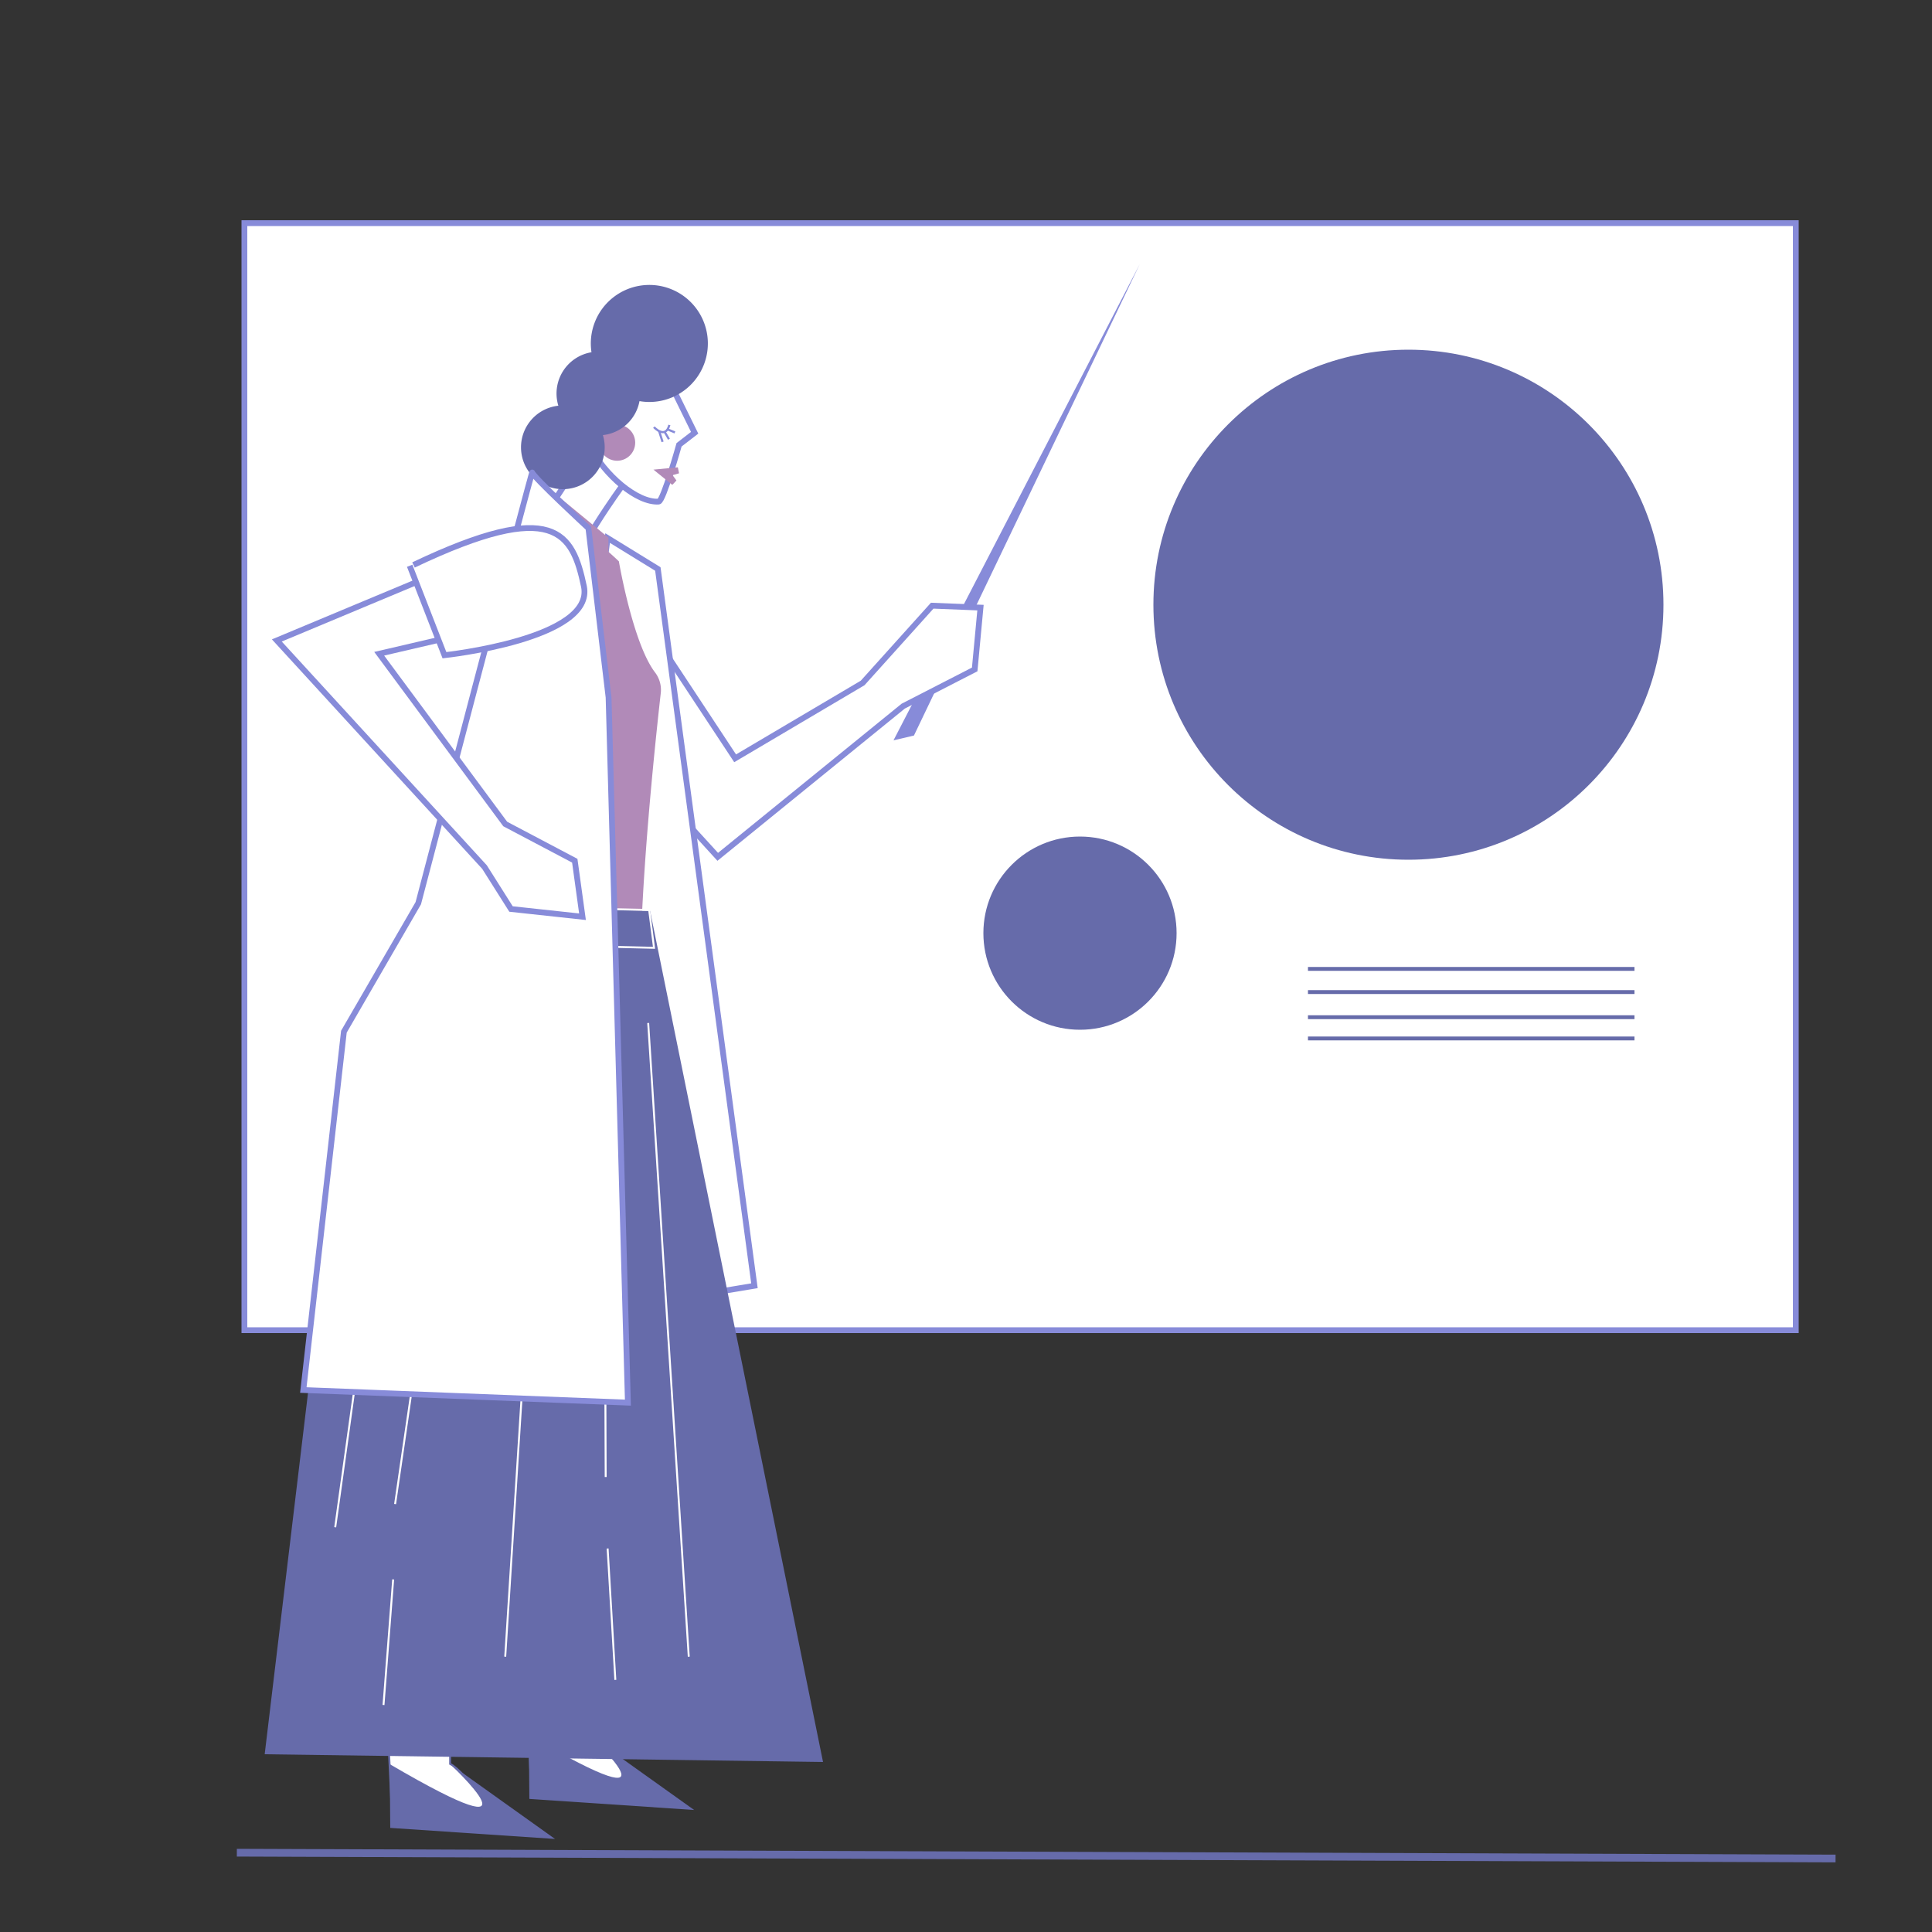 <svg xmlns="http://www.w3.org/2000/svg" viewBox="0 0 1000 1000"><rect x="0" y="0" width="1000" height="1000" fill="#333333" stroke="none"/><title>Mesa de trabajo 8</title><g id="Capa_1" data-name="Capa 1"><rect x="126.5" y="115.5" width="803" height="573" fill="#fff" stroke="#878bd9" stroke-miterlimit="10" stroke-width="3"/><polygon points="462.47 383.2 589.95 136.67 473.06 380.71 462.47 383.2" fill="#878bd9"/><polygon points="314.5 292.5 380.5 392.5 446.5 353.5 482.5 313.5 507.5 314.5 504.5 346.5 467.5 365.5 371.5 443.5 308.5 374.5 314.5 292.5" fill="#fff" stroke="#878bd9" stroke-miterlimit="10" stroke-width="3"/><polyline points="372.5 666.5 282.15 528.97 314.5 278.5 340.5 294.5 390.5 665.5 372.5 668.5" fill="#fff" stroke="#878bd9" stroke-miterlimit="10" stroke-width="3"/><line x1="122.59" y1="958.95" x2="950.08" y2="961.96" fill="none" stroke="#666baa" stroke-miterlimit="10" stroke-width="4"/><path d="M273,885l1.45,30.15L330,927s-17-25-25-29v-8Z" fill="#fff" stroke="#666baa" stroke-miterlimit="10"/><path d="M273.72,898.12l.27,33,85.29,5.72-54.54-38.93S358.7,947.88,273.72,898.12Z" fill="#666baa"/><line x1="280.73" y1="268.42" x2="299.89" y2="239.48" fill="none" stroke="#878bd9" stroke-miterlimit="10" stroke-width="3"/><path d="M322.19,251.21S295.47,288,296.53,297.33" fill="none" stroke="#878bd9" stroke-miterlimit="10" stroke-width="3"/><circle cx="319.43" cy="229.13" r="9.35" fill="#b18ab8"/><path d="M347.39,199.28,359.55,224l-8.07,6.23s-8.17,29.22-10.53,29.39c-11.17.76-28.2-13.82-35.7-28.83" fill="none" stroke="#878bd9" stroke-miterlimit="10" stroke-width="3"/><polygon points="348.12 245.95 350.12 248.68 348.78 250.16 347.96 250.96 338.23 243.08 350.85 241.88 351.48 244.98 348.12 245.95" fill="#b18ab8"/><path d="M355.13,201.33A30.19,30.19,0,0,1,331,207.62a21.64,21.64,0,0,1-18.95,17.59A21.66,21.66,0,1,1,289,210a21.66,21.66,0,0,1,17.15-27.68,30.29,30.29,0,1,1,49,19Z" fill="#666baa"/><path d="M338.46,221.07s6,6.55,8-1.12" fill="none" stroke="#878bd9" stroke-miterlimit="10" stroke-width="1.12"/><line x1="341.16" y1="223.13" x2="342.94" y2="228.71" fill="#fff" stroke="#878bd9" stroke-miterlimit="10" stroke-width="1.12"/><line x1="344.04" y1="223.57" x2="346.24" y2="227.33" fill="#fff" stroke="#878bd9" stroke-miterlimit="10" stroke-width="1.12"/><line x1="345.52" y1="222.24" x2="349.33" y2="223.82" fill="#fff" stroke="#878bd9" stroke-miterlimit="10" stroke-width="1.12"/><path d="M342,358.87c-3.62,32-17.5,162.79-6.17,185.58L195.27,562.64s63.25-263.94,77.47-303.23v0l4-12.57,38.18,31.46,0,7.31c1.89,1.64,3.71,3.3,5.41,4.94,0,0,7.24,42.58,18.78,57.57A14.89,14.89,0,0,1,342,358.87Z" fill="#b18ab8"/><path d="M201,900l1.45,30.15L258,942s-17-25-25-29v-8Z" fill="#fff" stroke="#666baa" stroke-miterlimit="10"/><polygon points="181 541 137 908 426 912 336.5 471.5 217 468 181 541" fill="#666baa"/><line x1="284.5" y1="493.5" x2="261.5" y2="857.5" fill="none" stroke="#fff" stroke-miterlimit="10"/><line x1="312.5" y1="496.5" x2="313.5" y2="764.5" fill="none" stroke="#fff" stroke-miterlimit="10"/><line x1="314.5" y1="801.5" x2="318.5" y2="869.5" fill="none" stroke="#fff" stroke-miterlimit="10"/><line x1="244.5" y1="503.5" x2="204.5" y2="778.5" fill="none" stroke="#fff" stroke-miterlimit="10"/><line x1="203.5" y1="817.5" x2="198.5" y2="882.5" fill="none" stroke="#fff" stroke-miterlimit="10"/><polyline points="220.5 507.5 200.5 596.5 173.5 790.5" fill="none" stroke="#fff" stroke-miterlimit="10"/><line x1="335.5" y1="529.5" x2="356.5" y2="857.5" fill="none" stroke="#fff" stroke-miterlimit="10"/><polyline points="214.8 468.32 336 471 338.53 490.59 230 488" fill="none" stroke="#fff" stroke-miterlimit="10"/><path d="M201.72,913.12l.27,33,85.29,5.72-54.54-38.93S286.7,962.88,201.72,913.12Z" fill="#666baa"/><path d="M304.56,273.38,315,361l10,365-168-6.53L178,534l38.5-66.5s59-225,59-223S304.56,273.38,304.56,273.38Z" fill="#fff" stroke="#878bd9" stroke-miterlimit="10" stroke-width="3"/><path d="M261.5,426.5l36,19,4,29-37-4-13.72-21.71L143.29,331.5l131.6-55c32,.76,24.06,38,24.06,38L196.27,338.38Z" fill="#fff" stroke="#878bd9" stroke-miterlimit="10" stroke-width="3"/><path d="M212.05,292.84l18,46.29s78-8.32,72.17-35.71-14.83-45.93-88.19-11" fill="#fff" stroke="#878bd9" stroke-miterlimit="10" stroke-width="3"/><circle cx="729" cy="313" r="132" fill="#666baa"/><circle cx="559" cy="483" r="50" fill="#666baa"/><line x1="677" y1="501.5" x2="846" y2="501.5" fill="none" stroke="#666baa" stroke-miterlimit="10" stroke-width="2"/><line x1="677" y1="513.5" x2="846" y2="513.5" fill="none" stroke="#666baa" stroke-miterlimit="10" stroke-width="2"/><line x1="677" y1="526.5" x2="846" y2="526.5" fill="none" stroke="#666baa" stroke-miterlimit="10" stroke-width="2"/><line x1="677" y1="537.5" x2="846" y2="537.5" fill="none" stroke="#666baa" stroke-miterlimit="10" stroke-width="2"/></g></svg>